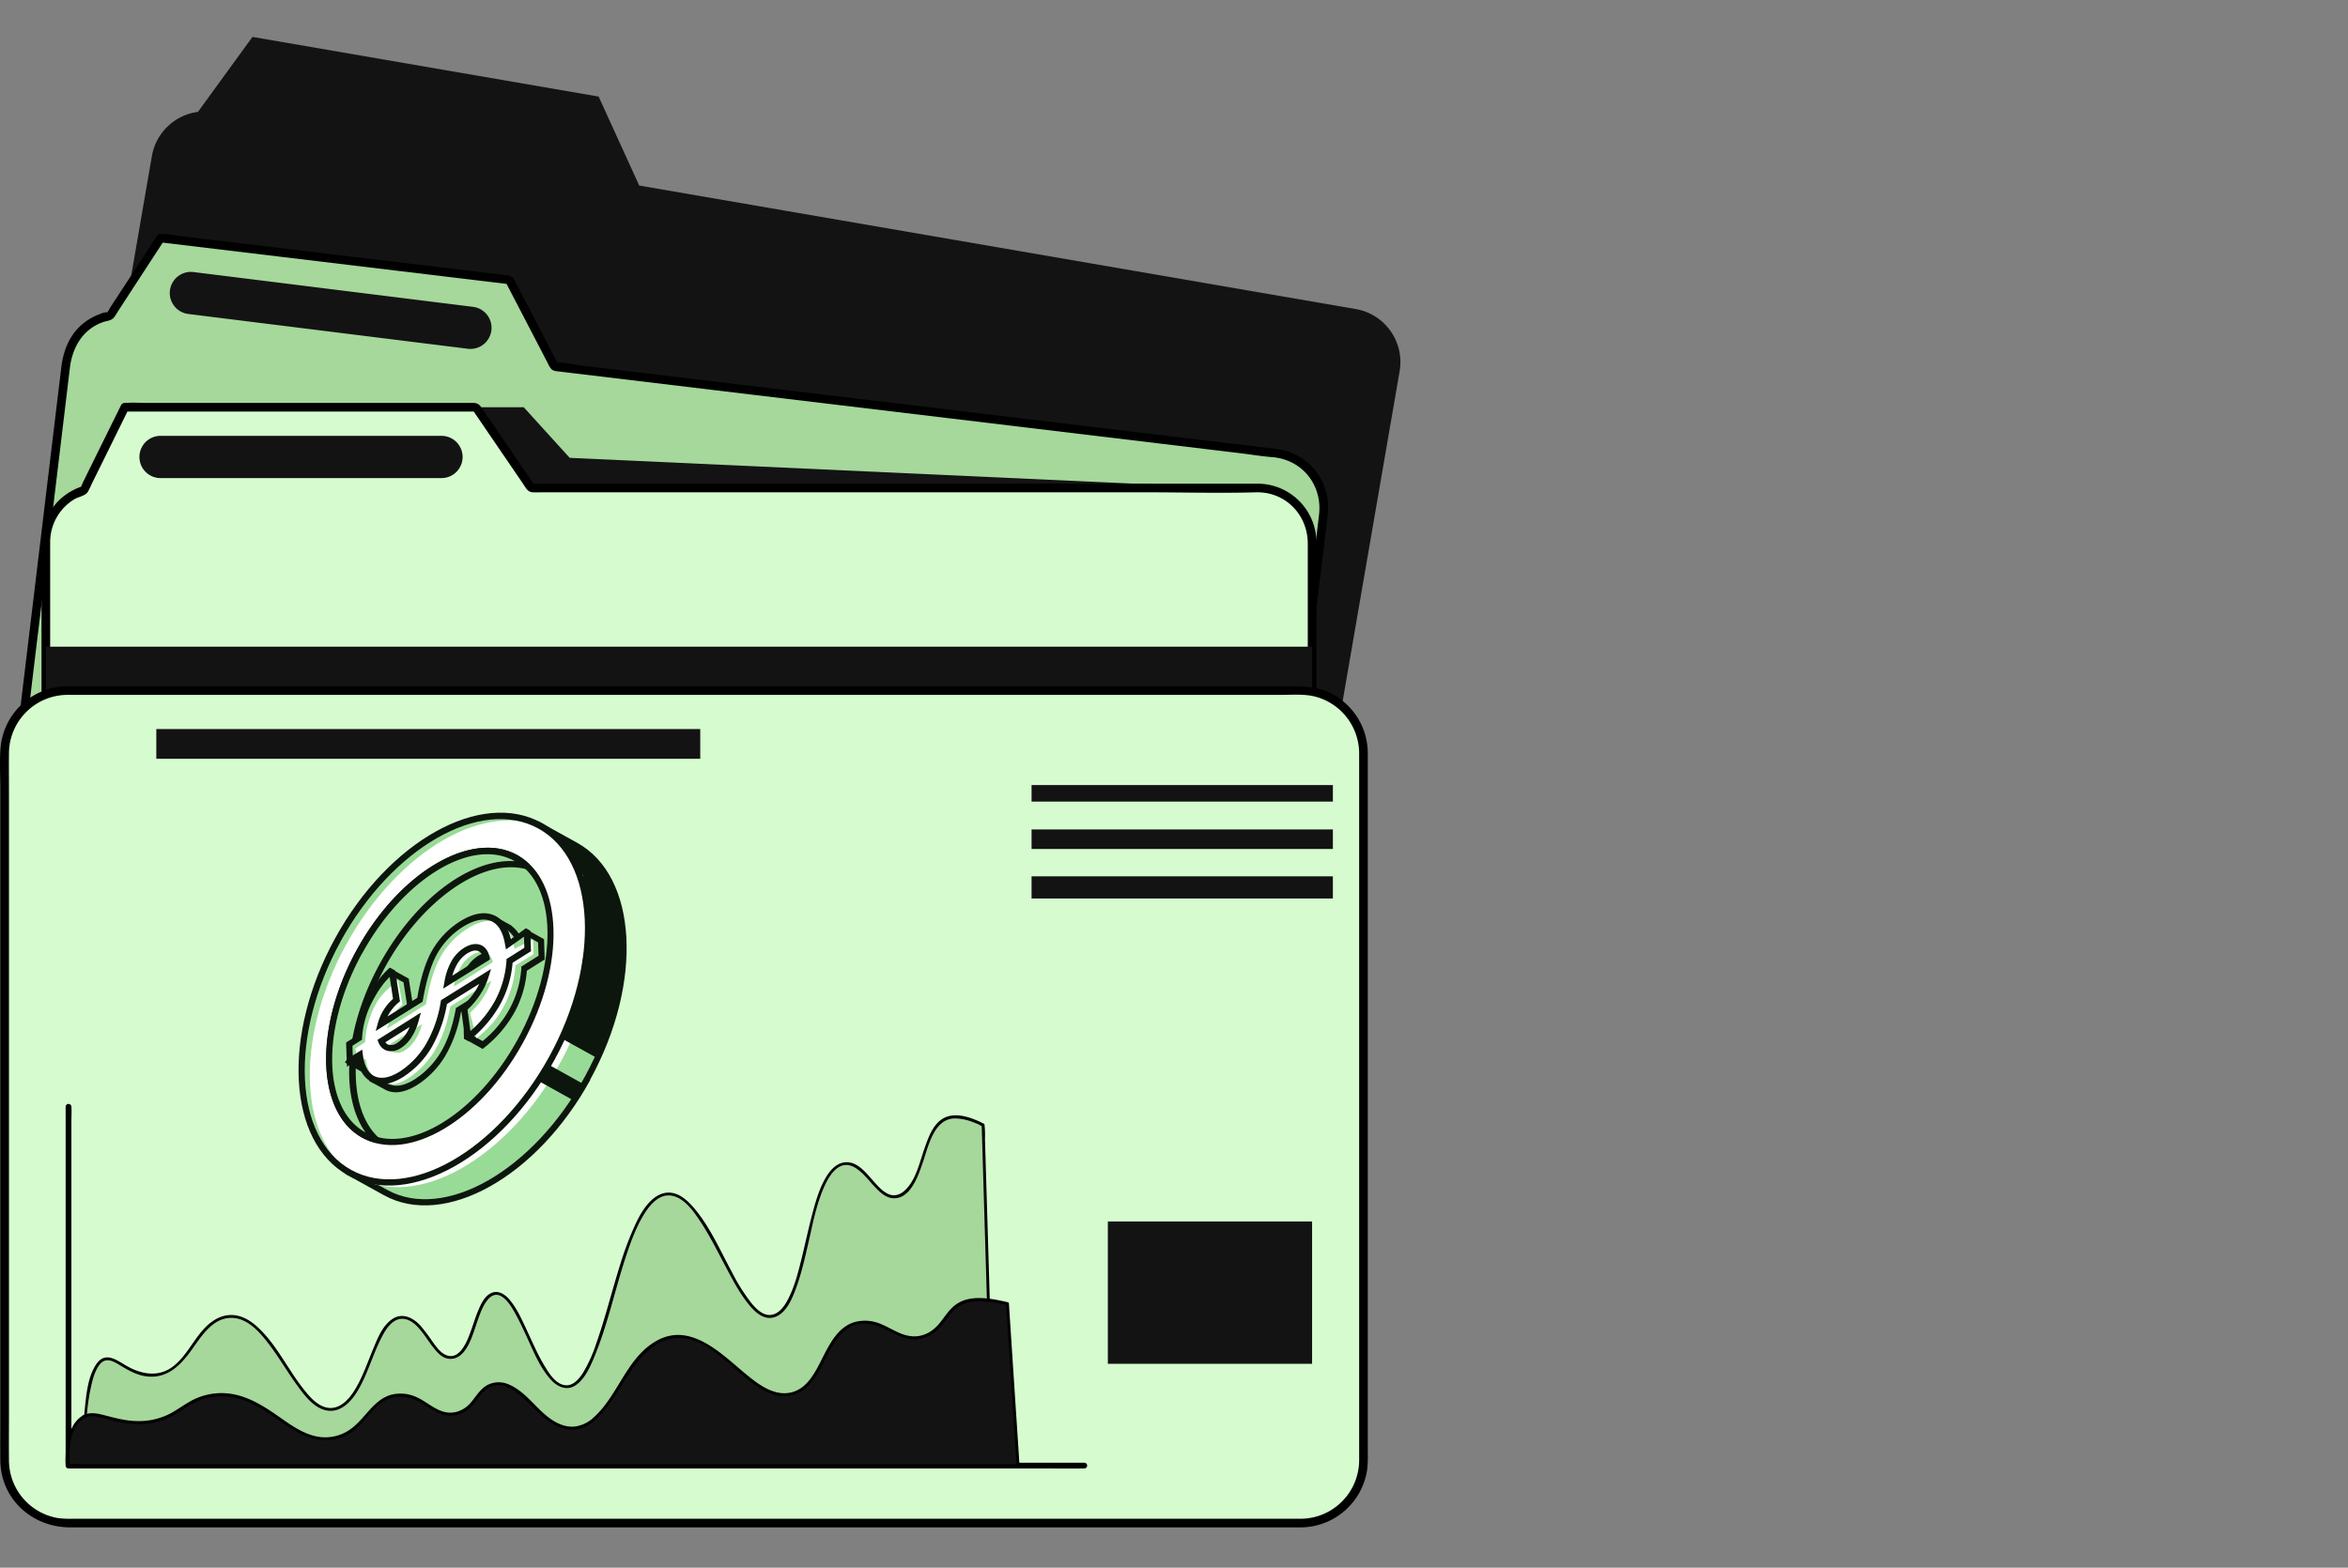 <svg xmlns="http://www.w3.org/2000/svg" width="280" height="187" fill="none"><rect width="100%" height="100%" fill="#808080" stroke="none"/><path fill="#131313" d="M161.674 36.866 76.228 22.132l-4.84-10.612-41.28-7.117-6.503 8.943a6.422 6.422 0 0 0-5.493 5.273l-7.068 40.905a6.412 6.412 0 0 0 5.234 7.411l136.152 23.48a6.419 6.419 0 0 0 7.415-5.232l7.06-40.898a6.396 6.396 0 0 0-1.077-4.793 6.417 6.417 0 0 0-4.154-2.626Z"></path><path fill="#A6D79B" d="M152.221 54.073 66.124 43.739 60.747 33.39l-41.583-4.99-6.042 9.264a6.425 6.425 0 0 0-5.218 5.547L2.961 84.43a6.408 6.408 0 0 0 3.226 6.36 6.418 6.418 0 0 0 2.382.777l137.176 16.469a6.424 6.424 0 0 0 7.141-5.605l4.943-41.219a6.418 6.418 0 0 0-5.608-7.139Z"></path><path fill="#000" d="m152.221 53.557-8.563-1.026-20.563-2.47-24.878-2.987-21.5-2.58-7.086-.851c-1.07-.13-2.27-.44-3.353-.404a.88.88 0 0 1-.145-.016l.445.255-5.235-10.073c-.321-.618-.879-.566-1.51-.643l-3.988-.477-13.73-1.647-14.83-1.779-5.347-.642c-.865-.101-1.777-.307-2.65-.318a.948.948 0 0 1-.124-.014.51.51 0 0 0-.445.255l-3.52 5.402-2.077 3.176c-.115.24-.26.464-.434.667.094-.077.16-.151-.118-.127-.24.043-.473.116-.694.217-.462.171-.905.39-1.321.654-2.044 1.306-2.966 3.373-3.244 5.692l-.549 4.535-2.005 16.693-1.895 15.77c-.14 1.158-.274 2.316-.417 3.477a7.007 7.007 0 0 0 4.432 7.384c1.332.513 2.958.548 4.37.724l8.238.988 12.529 1.505 15.653 1.877L65.3 98.89l18.378 2.196 17.96 2.157 16.354 1.963 13.613 1.647 9.574 1.15c1.469.176 2.938.357 4.407.527a7.01 7.01 0 0 0 6.127-2.287c1.239-1.416 1.598-3.082 1.813-4.869l1.576-13.062 2.125-17.809c.371-3.096.786-6.19 1.115-9.29a6.988 6.988 0 0 0-5.986-7.637c-.648-.088-.929.903-.275.994 3.4.464 5.6 3.428 5.218 6.804a518.978 518.978 0 0 1-.42 3.492l-1.87 15.57-1.98 16.47-.566 4.71c-.258 2.146-1.099 4.087-3.087 5.198-1.898 1.057-3.845.673-5.858.431l-7.585-.911-11.885-1.425-15.061-1.808-17.183-2.062-18.029-2.165-17.812-2.136-16.548-1.987-14.006-1.68-10.414-1.249-5.717-.683c-.407-.05-.824-.088-1.222-.179-3.153-.7-4.944-3.667-4.565-6.768.42-3.582.86-7.164 1.291-10.743l2.11-17.567 1.44-11.995c.292-2.415 1.5-4.578 3.914-5.451.5-.181 1.05-.165 1.373-.607.193-.258.355-.549.533-.823l2.17-3.335 3.27-5.017-.444.255 14.066 1.688 22.406 2.69 5.119.614-.445-.255 4.974 9.569c.274.532.412.98 1.046 1.056l1.497.181 17.55 2.106 27.485 3.294 25.908 3.11 8.98 1.078c1.42.17 2.853.417 4.281.513l.19.022c.675.09.667-.938.016-1.018Z"></path><path fill="#131313" d="M56.765 48.578h5.69l5.481 6.036 83.856 3.84-36.464 9.785-66.45-8.797 7.887-10.864Z"></path><path fill="#D6FBCF" d="M150.049 58.212h-86.71l-6.574-9.634h-41.89l-4.886 9.92a6.418 6.418 0 0 0-4.523 6.129v41.515a6.41 6.41 0 0 0 3.964 5.927 6.412 6.412 0 0 0 2.457.487h138.162a6.416 6.416 0 0 0 6.426-6.414V64.627a6.412 6.412 0 0 0-6.426-6.415Z"></path><path fill="#000" d="M150.049 57.696H64.66a7.23 7.23 0 0 0-1.17 0 .93.93 0 0 1-.15 0l.444.255c-2.136-3.129-4.256-6.269-6.407-9.39-.417-.603-.873-.496-1.543-.496H17.662c-.874 0-1.783-.069-2.656 0h-.12a.502.502 0 0 0-.443.252l-2.886 5.836-1.68 3.411a3.167 3.167 0 0 1-.33.662c.197-.222 0-.126-.19-.05a5.75 5.75 0 0 0-.599.275c-.469.239-.909.53-1.312.867-1.848 1.532-2.494 3.703-2.494 6.009V106.027c.017 3.293 2.271 6.258 5.553 6.903 1.343.274 2.812.137 4.171.137h135.208a7.09 7.09 0 0 0 5.904-3.038c1.052-1.532 1.195-3.234 1.195-5.007V73.926c0-3.096.038-6.195 0-9.291a7.024 7.024 0 0 0-6.934-6.939c-.665 0-.665 1.019 0 1.03 3.378.054 5.893 2.766 5.904 6.096v41.309a5.964 5.964 0 0 1-2.535 4.855c-1.738 1.2-3.655 1.052-5.627 1.052H11.675c-3.312-.113-5.693-2.902-5.693-6.127V64.61a5.97 5.97 0 0 1 2.933-5.086c.489-.274 1.25-.373 1.56-.856.157-.28.298-.567.423-.862l1.746-3.538 2.675-5.43-.445.256h41.891l-.445-.255 6.056 8.87c.324.476.549 1 1.161 1.016.506.014 1.01 0 1.516 0h71.504c4.426 0 8.875.124 13.302 0h.19a.516.516 0 0 0 0-1.029Z"></path><path fill="#131313" d="M156.467 77.14H5.466v29.345h151.001V77.14Z"></path><path fill="#D6FBCF" d="M155.154 82.372H7.998A7.44 7.44 0 0 0 .556 89.81v84.43a7.44 7.44 0 0 0 7.442 7.439h147.156a7.44 7.44 0 0 0 7.442-7.439V89.81a7.44 7.44 0 0 0-7.442-7.438Z"></path><path fill="#000" d="M155.151 181.166H8.577a10.746 10.746 0 0 1-1.672-.083 7.01 7.01 0 0 1-5.836-6.895c-.02-1.795 0-3.59 0-5.385V94.671c0-1.616-.02-3.233 0-4.85a7.006 7.006 0 0 1 6.929-6.933h144.759c1.274 0 2.672-.115 3.918.167a7.015 7.015 0 0 1 5.405 6.832V174.232a7.01 7.01 0 0 1-6.929 6.934c-.662 0-.664 1.04 0 1.029a8.051 8.051 0 0 0 7.896-6.986c.061-.657.082-1.318.063-1.979V89.877a8.055 8.055 0 0 0-4.413-7.187c-1.799-.886-3.612-.823-5.528-.823H8.659c-.37 0-.744 0-1.114.014A8.037 8.037 0 0 0 .06 89.256c-.123 1.647-.022 3.31-.022 4.94V168.8c0 1.798-.019 3.596 0 5.394.047 4.638 3.796 7.998 8.332 7.998h146.78a.518.518 0 0 0 .463-.513.517.517 0 0 0-.463-.513Z"></path><path fill="#98DB96" d="M63.708 99.722c-6.509.137-14.218 5.816-19.139 14.792-4.921 8.975-5.58 18.552-2.213 24.132l-.673 1.232 4.292 2.385c7.053 3.901 17.834-2.195 24.112-13.638 6.278-11.444 5.646-23.853-1.406-27.75L64.386 98.5l-.678 1.233v-.011Z"></path><path fill="#0D160D" d="M70.406 128.792c-6.35 11.602-17.409 17.773-24.623 13.779l-4.65-2.569.753-1.373c-3.383-5.868-2.471-15.601 2.32-24.319C49 105.593 56.687 99.604 63.43 99.335l.756-1.373 4.638 2.569c7.217 3.994 7.915 16.661 1.546 28.272l.036-.011Zm-28.237 10.93 3.968 2.196c6.844 3.793 17.45-2.248 23.601-13.48 6.152-11.232 5.6-23.446-1.266-27.237l-3.968-2.196-.599 1.098h-.208c-6.547.149-14.1 6.003-18.806 14.583-4.707 8.581-5.597 18.124-2.22 23.754l.119.187-.602 1.097-.019-.002Z"></path><path fill="#98DB96" d="M64.386 98.5c7.052 3.901 7.69 16.332 1.406 27.753-6.284 11.421-17.06 17.537-24.11 13.625-7.049-3.911-7.689-16.309-1.403-27.752 6.287-11.443 17.057-17.537 24.107-13.626Z"></path><path fill="#fff" d="M65.385 99.05c7.05 3.9 7.69 16.331 1.404 27.752-6.286 11.421-17.057 17.537-24.11 13.634-7.052-3.904-7.689-16.31-1.405-27.75 6.283-11.441 17.06-17.54 24.111-13.64v.003Z"></path><path fill="#0D160D" d="M66.124 126.426c-6.349 11.602-17.408 17.773-24.622 13.779-7.215-3.994-7.915-16.661-1.544-28.272 6.372-11.61 17.409-17.77 24.623-13.778 7.214 3.991 7.906 16.669 1.543 28.271ZM40.61 112.315c-6.148 11.229-5.6 23.446 1.266 27.237 6.866 3.79 17.428-2.268 23.601-13.48 6.174-11.213 5.592-23.454-1.274-27.237-6.865-3.782-17.447 2.27-23.601 13.48h.008Z"></path><path fill="#98DB96" d="M61.514 102.343c5.314 2.943 5.539 12.703.524 21.843-5.014 9.14-13.371 14.147-18.66 11.224-5.29-2.923-5.54-12.7-.525-21.841 5.015-9.14 13.385-14.146 18.66-11.226Z"></path><path fill="#0D160D" d="M62.381 124.351c-5.089 9.299-13.698 14.399-19.174 11.363-5.476-3.035-5.767-13.051-.684-22.35 5.083-9.3 13.698-14.4 19.174-11.364 5.476 3.036 5.773 13.052.684 22.351Zm-19.185-10.617c-4.888 8.929-4.72 18.492.385 21.327 5.105 2.836 13.261-2.138 18.152-11.064 4.891-8.926 4.72-18.492-.384-21.327-5.106-2.836-13.262 2.138-18.153 11.064Z"></path><path fill="#98DB96" d="M42.85 113.55c-4.998 9.116-4.767 18.898.525 21.84a7.3 7.3 0 0 0 1.502.591c-3.99-3.736-3.79-12.558.763-20.861 4.554-8.303 11.872-13.197 17.161-11.803a7.467 7.467 0 0 0-1.282-.96c-5.314-2.943-13.665 2.089-18.674 11.223l.005-.03Z"></path><path fill="#0D160D" d="m63.378 103.883-.662-.206c-5.155-1.372-12.358 3.629-16.752 11.608-4.394 7.979-4.737 16.768-.824 20.413l.632.587-.989.042a7.427 7.427 0 0 1-1.59-.613c-5.473-3.033-5.767-13.051-.684-22.35 5.084-9.3 13.698-14.4 19.174-11.364.494.287.95.634 1.36 1.032l.327.851h.008ZM43.17 113.74c-4.89 8.926-4.72 18.491.385 21.324 0 0 .044 0 .046.033-3.114-4.359-2.51-12.489 1.706-20.163 4.215-7.675 10.732-12.541 16.065-12.207 0 0-.044 0-.047-.032-5.105-2.836-13.261 2.135-18.152 11.064l-.003-.019Z"></path><path fill="#98DB96" d="M62.128 112.721c-.288-.966-.73-1.647-1.345-2.053h.038l-1.837-1.032-1.203.98a7.106 7.106 0 0 0-1.054.549 9.273 9.273 0 0 0-3.104 3.195c-.785 1.315-1.408 3.266-1.831 5.824l-4.617 2.91a5.702 5.702 0 0 1 1.838-2.871l-.506-3.294-1.697-.944-.615 3.51h.022c-.176.275-.346.588-.517.89a10.723 10.723 0 0 0-1.161 4.345l-.59.381-.058-.299-.788-.434-1.373 2.177 2.666 1.468-.16-1.051.372-.239c.05.437.152.865.304 1.277a42.84 42.84 0 0 1-.598.549l1.969 1.081c.909.412 2.032.217 3.328-.593a10.088 10.088 0 0 0 3.224-3.321c.87-1.416 1.489-3.178 1.873-5.292l4.962-3.113a7.605 7.605 0 0 1-.96 1.985 8.117 8.117 0 0 1-.97 1.224l-.31-.316-1.557 3.462 1.694.947a13.67 13.67 0 0 0 3.554-4.197 11.924 11.924 0 0 0 1.39-4.886l2.169-1.35-.077-2.026-1.695-.947-.73 1.493-.05.011Zm-11.693 11.745c-.3.465-.689.865-1.145 1.178a1.72 1.72 0 0 1-1.269.304 1.221 1.221 0 0 1-.862-.823l4.12-2.575a6.989 6.989 0 0 1-.825 1.905l-.019.011Zm9.263-9.261-4.63 2.901c.13-.83.409-1.629.824-2.36a4.152 4.152 0 0 1 1.35-1.403c.594-.365 1.1-.483 1.583-.302.483.182.75.563.89 1.183l-.017-.019Z"></path><path fill="#0D160D" d="m65.004 114.42-2.175 1.373a12.444 12.444 0 0 1-1.417 4.85 14.022 14.022 0 0 1-3.656 4.32l-.197.162-2.227-1.241 1.922-4.26.415.423c.246-.273.467-.566.661-.878.18-.275.339-.562.478-.859l-3.844 2.42a15.827 15.827 0 0 1-1.879 5.251 10.618 10.618 0 0 1-3.345 3.448c-1.409.873-2.633 1.098-3.677.62l-2.038-1.098v-.606l-2.892-1.603 1.76-2.836 1.201.645a11.52 11.52 0 0 1 1.19-4.306c.136-.256.293-.549.433-.769l.703-4.027 2.32 1.285.58 3.678-.162.135a5.357 5.357 0 0 0-1.32 1.666l3.539-2.215c.431-2.517 1.074-4.472 1.86-5.789a9.97 9.97 0 0 1 3.223-3.321c.338-.208.69-.391 1.055-.549l1.373-1.098 2.065 1.147.401.36c.32.317.581.689.772 1.098l.521-1.057 2.23 1.24.077 2.471.05-.08Zm-2.911.931 2.128-1.343-.055-1.592-1.161-.653-1 1.998-.275-.927a3.186 3.186 0 0 0-1.18-1.837l-.43-.291-1.114-.62-1.099.876c-.345.15-.68.325-1 .524a9.08 9.08 0 0 0-2.982 3.066c-.752 1.268-1.359 3.195-1.796 5.693l-.027.173-5.597 3.505.261-.925a5.977 5.977 0 0 1 1.81-2.907l-.453-2.91-1.069-.587-.439 2.58.212.022-.31.549a8.917 8.917 0 0 0-.484.84 10.752 10.752 0 0 0-1.129 4.191v.19l-1.238.776-.13-.661-.302-.17-.59 1.57 1.288.878-.102-.524 1.099-.686.071.59c.059.406.156.806.291 1.194l.086.233-.399.36 1.505.823c.77.332 1.769.143 2.939-.582a9.983 9.983 0 0 0 3.103-3.192c.837-1.372 1.439-3.107 1.812-5.157l.03-.171 5.99-3.73-.294.953a8.556 8.556 0 0 1-2.013 3.359l-.258.275-.206-.212-1.194 2.644 1.161.653a12.997 12.997 0 0 0 3.255-3.911 11.789 11.789 0 0 0 1.356-4.735v-.19l-.071-.002Zm-1.964.041-5.577 3.48.148-.84a7.387 7.387 0 0 1 .873-2.497c.36-.62.864-1.145 1.47-1.529.686-.423 1.326-.549 1.9-.365.574.184.967.711 1.134 1.471l.05.274.002.006Zm-4.468 1.921 3.611-2.272a.947.947 0 0 0-.582-.659c-.335-.124-.75-.022-1.252.274a3.68 3.68 0 0 0-1.225 1.299c-.248.425-.44.881-.571 1.355l.02.003Zm-4.669 6.969c-.08.14-.156.275-.236.398-.318.52-.752.96-1.268 1.285a2.07 2.07 0 0 1-1.555.337 1.547 1.547 0 0 1-1.098-1.037l-.118-.275 5.187-3.241-.258.925a7.525 7.525 0 0 1-.623 1.616l-.03-.008Zm-.876-.022c.175-.256.318-.533.426-.823l-2.908 1.825a.747.747 0 0 0 .434.313 1.285 1.285 0 0 0 .988-.25c.416-.284.77-.649 1.041-1.073l.02.008Z"></path><path fill="#98DB96" d="m57.916 116.399-4.973 3.113c-.385 2.113-1 3.875-1.87 5.289a10.117 10.117 0 0 1-3.225 3.324c-1.296.823-2.4.999-3.33.593-.932-.406-1.467-1.373-1.648-2.91l-1.168.741-.074-2.025 1.165-.741c.075-1.515.47-2.996 1.161-4.345a11.27 11.27 0 0 1 2.78-3.464l.505 3.293a5.667 5.667 0 0 0-1.835 2.869l4.63-2.904c.443-2.561 1.047-4.51 1.832-5.825a9.493 9.493 0 0 1 3.103-3.195c1.426-.894 2.667-1.133 3.678-.722 1.01.412 1.666 1.45 1.947 3.124l2.224-1.372.077 2.025-2.17 1.351a11.95 11.95 0 0 1-1.39 4.886 13.669 13.669 0 0 1-3.553 4.196l-.453-3.453a8.23 8.23 0 0 0 1.615-1.869 8.098 8.098 0 0 0 .945-1.99l.027.011Zm-12.451 7.79a1.218 1.218 0 0 0 .862.823 1.61 1.61 0 0 0 1.269-.304 3.8 3.8 0 0 0 1.145-1.175c.382-.583.66-1.228.824-1.905l-4.12 2.575.02-.014Zm12.56-9.936c-.123-.643-.425-1.021-.889-1.183-.464-.162-.989-.061-1.582.302a4.236 4.236 0 0 0-1.35 1.402 7.005 7.005 0 0 0-.825 2.363l4.63-2.903.017.019Z"></path><path fill="#fff" d="m58.663 116.943-4.965 3.112c-.382 2.114-1 3.876-1.87 5.292a10.122 10.122 0 0 1-3.224 3.321c-1.297.824-2.217.777-3.128.349-.912-.428-1.67-1.139-1.857-2.665l-1.021.09-.22-1.372 1.164-.744c.075-1.513.471-2.993 1.162-4.342.681-1.318 1.574-2.07 2.746-3.047l.55 2.893a5.598 5.598 0 0 0-1.838 2.868l4.633-2.901c.442-2.563 1.046-4.509 1.832-5.827a9.454 9.454 0 0 1 3.1-3.192c1.428-.898 2.667-1.134 3.68-.725 1.014.409 1.667 1.452 1.945 3.127l2.197-1.098.082 1.734-2.17 1.351a11.916 11.916 0 0 1-1.39 4.886c-.823 1.55-1.707 2.555-3.253 3.807l-.772-3.058a8.277 8.277 0 0 0 1.615-1.872c.41-.614.728-1.284.944-1.99l.058.003Zm-12.451 7.789a1.223 1.223 0 0 0 .862.824 1.644 1.644 0 0 0 1.269-.305 3.796 3.796 0 0 0 1.145-1.177 6.05 6.05 0 0 0 .824-1.905l-4.12 2.577.02-.014Zm12.56-9.933c-.123-.642-.425-1.024-.889-1.183-.464-.159-.989-.063-1.582.302a4.223 4.223 0 0 0-1.35 1.402 6.967 6.967 0 0 0-.825 2.361l4.63-2.901.017.019Z"></path><path fill="#0D160D" d="m63.31 113.473-2.184 1.373a12.444 12.444 0 0 1-1.417 4.85 14.326 14.326 0 0 1-3.655 4.331l-.198.162-.533-.294-.027-1.221-.34-2.539.161-.135a8.004 8.004 0 0 0 1.55-1.773c.178-.276.338-.564.477-.862l-3.845 2.402a15.899 15.899 0 0 1-1.878 5.251 10.667 10.667 0 0 1-3.345 3.45c-1.409.873-2.634 1.098-3.677.618-.91-.409-1.513-1.293-1.788-2.613l-1.238.776-.1-2.895 1.206-.75c.112-1.5.516-2.964 1.19-4.309.694-1.373 1.63-2.849 2.828-3.87l.623.34.58 3.678-.162.135a5.327 5.327 0 0 0-1.321 1.666l3.54-2.215c.43-2.517 1.054-4.469 1.859-5.789a10 10 0 0 1 3.224-3.321c1.538-.961 2.878-1.216 4.001-.766 1.033.406 1.717 1.372 2.085 2.871l1.785-1.298.532.293.077 2.471-.01-.017Zm-2.914.931 2.13-1.343-.046-1.323-2.137 1.51-.11-.549c-.25-1.534-.823-2.487-1.702-2.841-.879-.354-2.013-.115-3.331.7a9.078 9.078 0 0 0-2.983 3.066c-.752 1.268-1.359 3.195-1.793 5.693l-.03.173-5.594 3.494.258-.925a5.977 5.977 0 0 1 1.81-2.907l-.396-2.607c-.898.837-1.606 2.012-2.166 3.098a10.704 10.704 0 0 0-1.13 4.192v.186l-1.147.72.036 1.161 1.131-.698.071.591c.183 1.379.66 2.246 1.431 2.599.794.348 1.794.159 2.96-.566a9.931 9.931 0 0 0 3.087-3.194 14.665 14.665 0 0 0 1.816-5.155l.03-.17 5.967-3.722-.296.952a8.212 8.212 0 0 1-.992 2.083 9.156 9.156 0 0 1-1.518 1.809l.343 2.558a13.094 13.094 0 0 0 2.944-3.628 11.77 11.77 0 0 0 1.357-4.735v-.222Zm-1.961.044-5.58 3.477.15-.84a7.4 7.4 0 0 1 .871-2.497 4.509 4.509 0 0 1 1.472-1.529c.687-.423 1.327-.549 1.9-.363.574.187.967.711 1.132 1.469l.05.261.005.022Zm-4.468 1.921 3.611-2.27a.996.996 0 0 0-.582-.662c-.335-.12-.753-.021-1.253.275-.509.324-.93.769-1.227 1.296a5.838 5.838 0 0 0-.569 1.358l.02.003Zm-4.669 6.969c-.077.14-.154.274-.233.398a4 4 0 0 1-1.269 1.285 2.049 2.049 0 0 1-1.554.337 1.57 1.57 0 0 1-1.113-1.037l-.115-.275 5.182-3.261-.258.923a7.612 7.612 0 0 1-.623 1.619l-.017.011Zm-3.337.991a.748.748 0 0 0 .434.313 1.285 1.285 0 0 0 .989-.25c.416-.284.77-.649 1.04-1.073.173-.253.316-.525.426-.81l-2.908 1.825.02-.005ZM66.975 123.868l4.394 2.432 1.895-5.358 1.19-5.49-.413-6.604-2.092-5.094-2.087-2.234-3.463-1.815 3.1 4.716.593 6.362-1.293 8.303-1.824 4.782ZM65.419 126.997l4.292 2.388-1.25 1.921-4.503-2.511 1.46-1.798Z"></path><path fill="#000" d="M7.827 132.025v41.057c0 .549-.049 1.12 0 1.666a.722.722 0 0 1 0 .077.347.347 0 0 0 .344.343h116.22c1.568 0 3.139.025 4.704 0h.206a.346.346 0 0 0 .243-.1.346.346 0 0 0 0-.486.346.346 0 0 0-.243-.1H9.994a15.584 15.584 0 0 0-1.617 0H8.17l.343.343v-41.057c0-.549.05-1.12 0-1.666a.722.722 0 0 1 0-.077.341.341 0 0 0-.1-.242.341.341 0 0 0-.486 0 .341.341 0 0 0-.1.242Z"></path><path fill="#A6D79B" d="M11.749 162.66c1.535-1.99 3.142 1.523 6.517 1.372 4.3-.181 4.855-6.019 8.488-6.908 5.896-1.447 8.788 12.87 13.64 10.776 3.695-1.592 4.095-10.746 7.578-10.776 2.716-.025 3.79 5.533 6.214 4.696 2.425-.837 2.425-6.626 4.545-7.46 3.183-1.252 5.18 10.979 8.788 11.053 4.823.096 6.042-21.604 11.672-22.935 5.256-1.241 8.859 16.526 13.338 14.369 3.913-1.886 3.639-16.656 7.879-17.962 2.82-.865 4.369 5.215 7.124 3.593 2.688-1.584 2.559-8.166 5.456-9.119 1.678-.549 4.243.824 4.243.824l1.214 40.623H10.101s-.409-9.481 1.648-12.146Z"></path><path fill="#000" d="M11.87 162.781c.747-.928 1.604-.431 2.453.079 1.01.613 2.029 1.2 3.226 1.329 2.453.274 4.056-1.414 5.358-3.247 1.181-1.647 2.549-3.879 4.886-3.733 1.785.112 3.152 1.669 4.169 2.984 1.255 1.622 2.273 3.406 3.479 5.064.854 1.174 1.953 2.668 3.471 2.981 1.706.354 3.021-1.098 3.79-2.427 1.15-1.957 1.733-4.183 2.76-6.198.395-.776.887-1.646 1.683-2.091.907-.489 1.84-.055 2.519.612.763.752 1.304 1.693 1.96 2.536.484.62 1.099 1.353 1.956 1.414 2.046.148 2.787-2.896 3.295-4.334.396-1.145 1.398-4.326 3.145-2.965.631.489 1.06 1.238 1.441 1.922.492.886.918 1.808 1.343 2.728.81 1.751 1.577 3.703 2.895 5.146.799.879 1.939 1.373 2.996.626 1.057-.746 1.686-2.171 2.178-3.357 1.617-3.897 2.471-8.08 3.8-12.077.594-1.767 1.242-3.568 2.269-5.154.673-1.032 1.716-2.196 3.081-2.004 1.513.211 2.623 1.789 3.406 2.953 1.136 1.694 2.05 3.527 3.004 5.328.862 1.625 1.716 3.307 2.886 4.74.7.857 1.744 1.842 2.955 1.504 1.425-.398 2.14-2.108 2.606-3.357.78-2.075 1.22-4.273 1.722-6.425.456-1.946 1.983-10.507 5.627-7.905.824.593 1.447 1.446 2.145 2.176.563.588 1.258 1.247 2.117 1.301 2.085.135 3.021-2.725 3.548-4.251.646-1.867 1.302-5.232 3.812-5.267a6.08 6.08 0 0 1 2.095.411c.259.094.514.195.764.308.08.035.329.211.417.2-.142.017 0-.214-.052-.066a.689.689 0 0 0 0 .222l.198 6.613.354 11.841c.121 4.119.244 8.236.368 12.351l.247 8.317c.014.404.025.804.036 1.208l.173-.173H11.733a12.094 12.094 0 0 0-1.45 0 1.412 1.412 0 0 1-.184 0l.173.173c-.13-3.124-.085-6.396.593-9.453.203-.912.464-1.869 1.033-2.624.132-.179-.165-.349-.297-.173-1.068 1.422-1.274 3.502-1.46 5.215a49.338 49.338 0 0 0-.243 5.764c0 .423 0 .845.03 1.268a.173.173 0 0 0 .17.17H114.05c1.406 0 2.809.019 4.215 0h.184a.174.174 0 0 0 .171-.17c-.039-1.35-.079-2.7-.121-4.048l-.289-9.717-.348-11.693-.305-10.156-.099-3.348a10.96 10.96 0 0 0-.047-1.59.258.258 0 0 1 0-.068.173.173 0 0 0-.085-.148c-1.307-.667-3.144-1.389-4.586-.766-1.442.623-2.038 2.418-2.516 3.777-.571 1.625-.988 3.667-2.282 4.902-.549.549-1.293.804-2.026.466-.676-.31-1.198-.916-1.689-1.457-.86-.952-1.923-2.41-3.367-2.33-1.129.063-1.923 1.018-2.439 1.921-.747 1.317-1.173 2.816-1.557 4.271-.47 1.773-.846 3.568-1.285 5.344-.382 1.548-.783 3.137-1.486 4.576-.431.881-1.131 2.036-2.233 2.105-.972.06-1.771-.824-2.328-1.502a23.166 23.166 0 0 1-2.26-3.62c-1.429-2.635-2.667-5.542-4.67-7.812-.677-.768-1.553-1.537-2.616-1.647-.934-.098-1.78.374-2.422 1.016-.852.851-1.437 1.96-1.923 3.044a38.474 38.474 0 0 0-1.623 4.318c-1.005 3.167-1.79 6.406-2.892 9.543a17.052 17.052 0 0 1-1.595 3.552c-.434.675-1.077 1.488-1.961 1.499-1.195 0-2.046-1.337-2.584-2.229-.84-1.372-1.48-2.885-2.167-4.348-.59-1.262-1.178-2.616-2.098-3.678-.607-.703-1.477-1.194-2.354-.631-.574.37-.925 1.024-1.197 1.63-.36.796-.62 1.647-.912 2.471-.4 1.141-1.296 3.859-3.02 3.197-.712-.274-1.22-1.013-1.648-1.6a21.006 21.006 0 0 0-1.47-1.941c-.87-.952-2.15-1.57-3.336-.771-1.187.799-1.752 2.292-2.269 3.527-.692 1.647-1.257 3.374-2.197 4.905-.67 1.098-1.76 2.353-3.193 2.155-1.173-.162-2.09-1.194-2.79-2.059-1.948-2.399-3.25-5.336-5.512-7.474-.873-.823-1.953-1.518-3.191-1.537-1.568-.025-2.815.985-3.746 2.152-1.099 1.359-1.923 3.019-3.364 4.068-1.763 1.265-3.82.807-5.561-.231-1.08-.642-2.33-1.564-3.337-.31-.132.168.11.412.247.239Z"></path><path fill="#131313" d="M9.895 169.042c1.604-.947 3.282.724 6.811.656 4.495-.085 5.075-2.86 8.873-3.294 6.162-.686 9.172 6.121 14.256 5.124 3.864-.757 4.284-5.11 7.922-5.124 2.837 0 3.96 2.632 6.495 2.234 2.535-.398 2.535-3.151 4.751-3.546 3.326-.596 5.413 5.215 9.19 5.253 5.038.047 6.315-10.271 12.198-10.905 5.492-.59 9.26 7.859 13.94 6.832 4.091-.895 3.803-7.919 8.238-8.539 2.947-.412 4.567 2.47 7.448 1.707 2.809-.752 2.675-3.881 5.701-4.334 1.755-.274 4.435.396 4.438.393l1.266 19.318H8.179s-.434-4.51 1.716-5.775Z"></path><path fill="#000" d="M9.98 169.19c.931-.522 1.98-.143 2.93.118 1.352.409 2.761.595 4.172.549a8.181 8.181 0 0 0 3.455-.961c.925-.502 1.76-1.158 2.705-1.628 2.34-1.161 4.99-.823 7.239.371 1.944 1.029 3.592 2.558 5.591 3.494 1.9.892 4.067.931 5.839-.299 1.691-1.175 2.685-3.464 4.74-4.09 1.288-.392 2.578 0 3.699.659.92.549 1.799 1.257 2.889 1.419a3.366 3.366 0 0 0 2.834-.919c.747-.717 1.2-1.741 2.09-2.303 2.06-1.296 4.075.98 5.41 2.283 1.39 1.373 3.062 2.902 5.166 2.605 1.666-.236 2.867-1.589 3.803-2.876 1.214-1.664 2.17-3.506 3.452-5.119 1.233-1.554 2.85-2.899 4.943-2.902 2.274 0 4.207 1.524 5.86 2.918 1.552 1.315 3.08 2.885 4.996 3.664a4.122 4.122 0 0 0 4.754-1.045c1.326-1.466 1.922-3.429 3.004-5.056.549-.824 1.269-1.595 2.227-1.955 1.258-.472 2.532-.173 3.705.387 1.011.486 1.999 1.098 3.139 1.225a4.005 4.005 0 0 0 3.073-1.008c.785-.7 1.274-1.647 2.013-2.399.994-1.002 2.29-1.164 3.644-1.073.926.067 1.844.209 2.746.425l-.126-.167.426 6.497.684 10.43.156 2.391.173-.173H9.879a11.98 11.98 0 0 0-1.516 0 1.541 1.541 0 0 1-.192 0l.17.173c-.16-1.795-.063-4.576 1.648-5.635.19-.118.016-.415-.173-.297-1.827 1.137-1.983 4.002-1.81 5.932a.18.18 0 0 0 .173.17h108.643c1.469 0 2.936.019 4.394 0h.192a.172.172 0 0 0 .171-.17c-.14-2.168-.281-4.335-.426-6.5l-.684-10.43-.156-2.391a.186.186 0 0 0-.037-.102.171.171 0 0 0-.09-.062c-1.897-.442-4.429-.964-6.146.238-.848.596-1.373 1.499-2.013 2.281-.824.994-1.952 1.647-3.279 1.537-1.326-.109-2.386-.897-3.548-1.391a4.79 4.79 0 0 0-3.26-.31c-1.892.549-2.886 2.385-3.724 4.018-.862 1.677-1.78 3.826-3.778 4.361-2.071.549-3.988-.922-5.493-2.162-2.927-2.43-6.643-6.313-10.743-3.92-3.482 2.02-4.474 6.406-7.34 9.028a4.124 4.124 0 0 1-2.247 1.136c-1.082.132-2.1-.294-2.969-.909-1.727-1.218-2.96-3.241-4.943-4.092a2.967 2.967 0 0 0-2.524.03c-.903.461-1.395 1.373-2.035 2.125-.854.988-2.098 1.463-3.38 1.048-1.099-.359-1.98-1.188-3.021-1.666a4.525 4.525 0 0 0-3.246-.274c-.947.307-1.692.974-2.354 1.693-.738.807-1.417 1.688-2.306 2.339a5.165 5.165 0 0 1-3.345.993c-2.197-.134-4.045-1.647-5.79-2.843-1.88-1.279-3.915-2.416-6.252-2.421a7.584 7.584 0 0 0-3.387.779c-.944.47-1.78 1.126-2.705 1.628a8.18 8.18 0 0 1-4.067.928c-1.422-.028-2.746-.423-4.097-.763-.824-.206-1.648-.3-2.403.129-.176.12-.003.417.19.31Z"></path><path fill="#131313" d="M83.505 86.964H18.64v3.55h64.865v-3.55ZM158.947 93.65h-35.932v1.971h35.932v-1.97ZM158.947 98.937h-35.932v2.333h35.932v-2.333ZM158.947 104.533h-35.932v2.644h35.932v-2.644ZM52.646 51.99H19.147a2.52 2.52 0 1 0 0 5.04h33.499a2.52 2.52 0 1 0 0-5.04ZM56.35 36.594l-33.242-4.138a2.52 2.52 0 1 0-.623 5.001l33.242 4.138a2.52 2.52 0 1 0 .623-5ZM156.467 145.706h-24.356v16.976h24.356v-16.976Z"></path></svg>